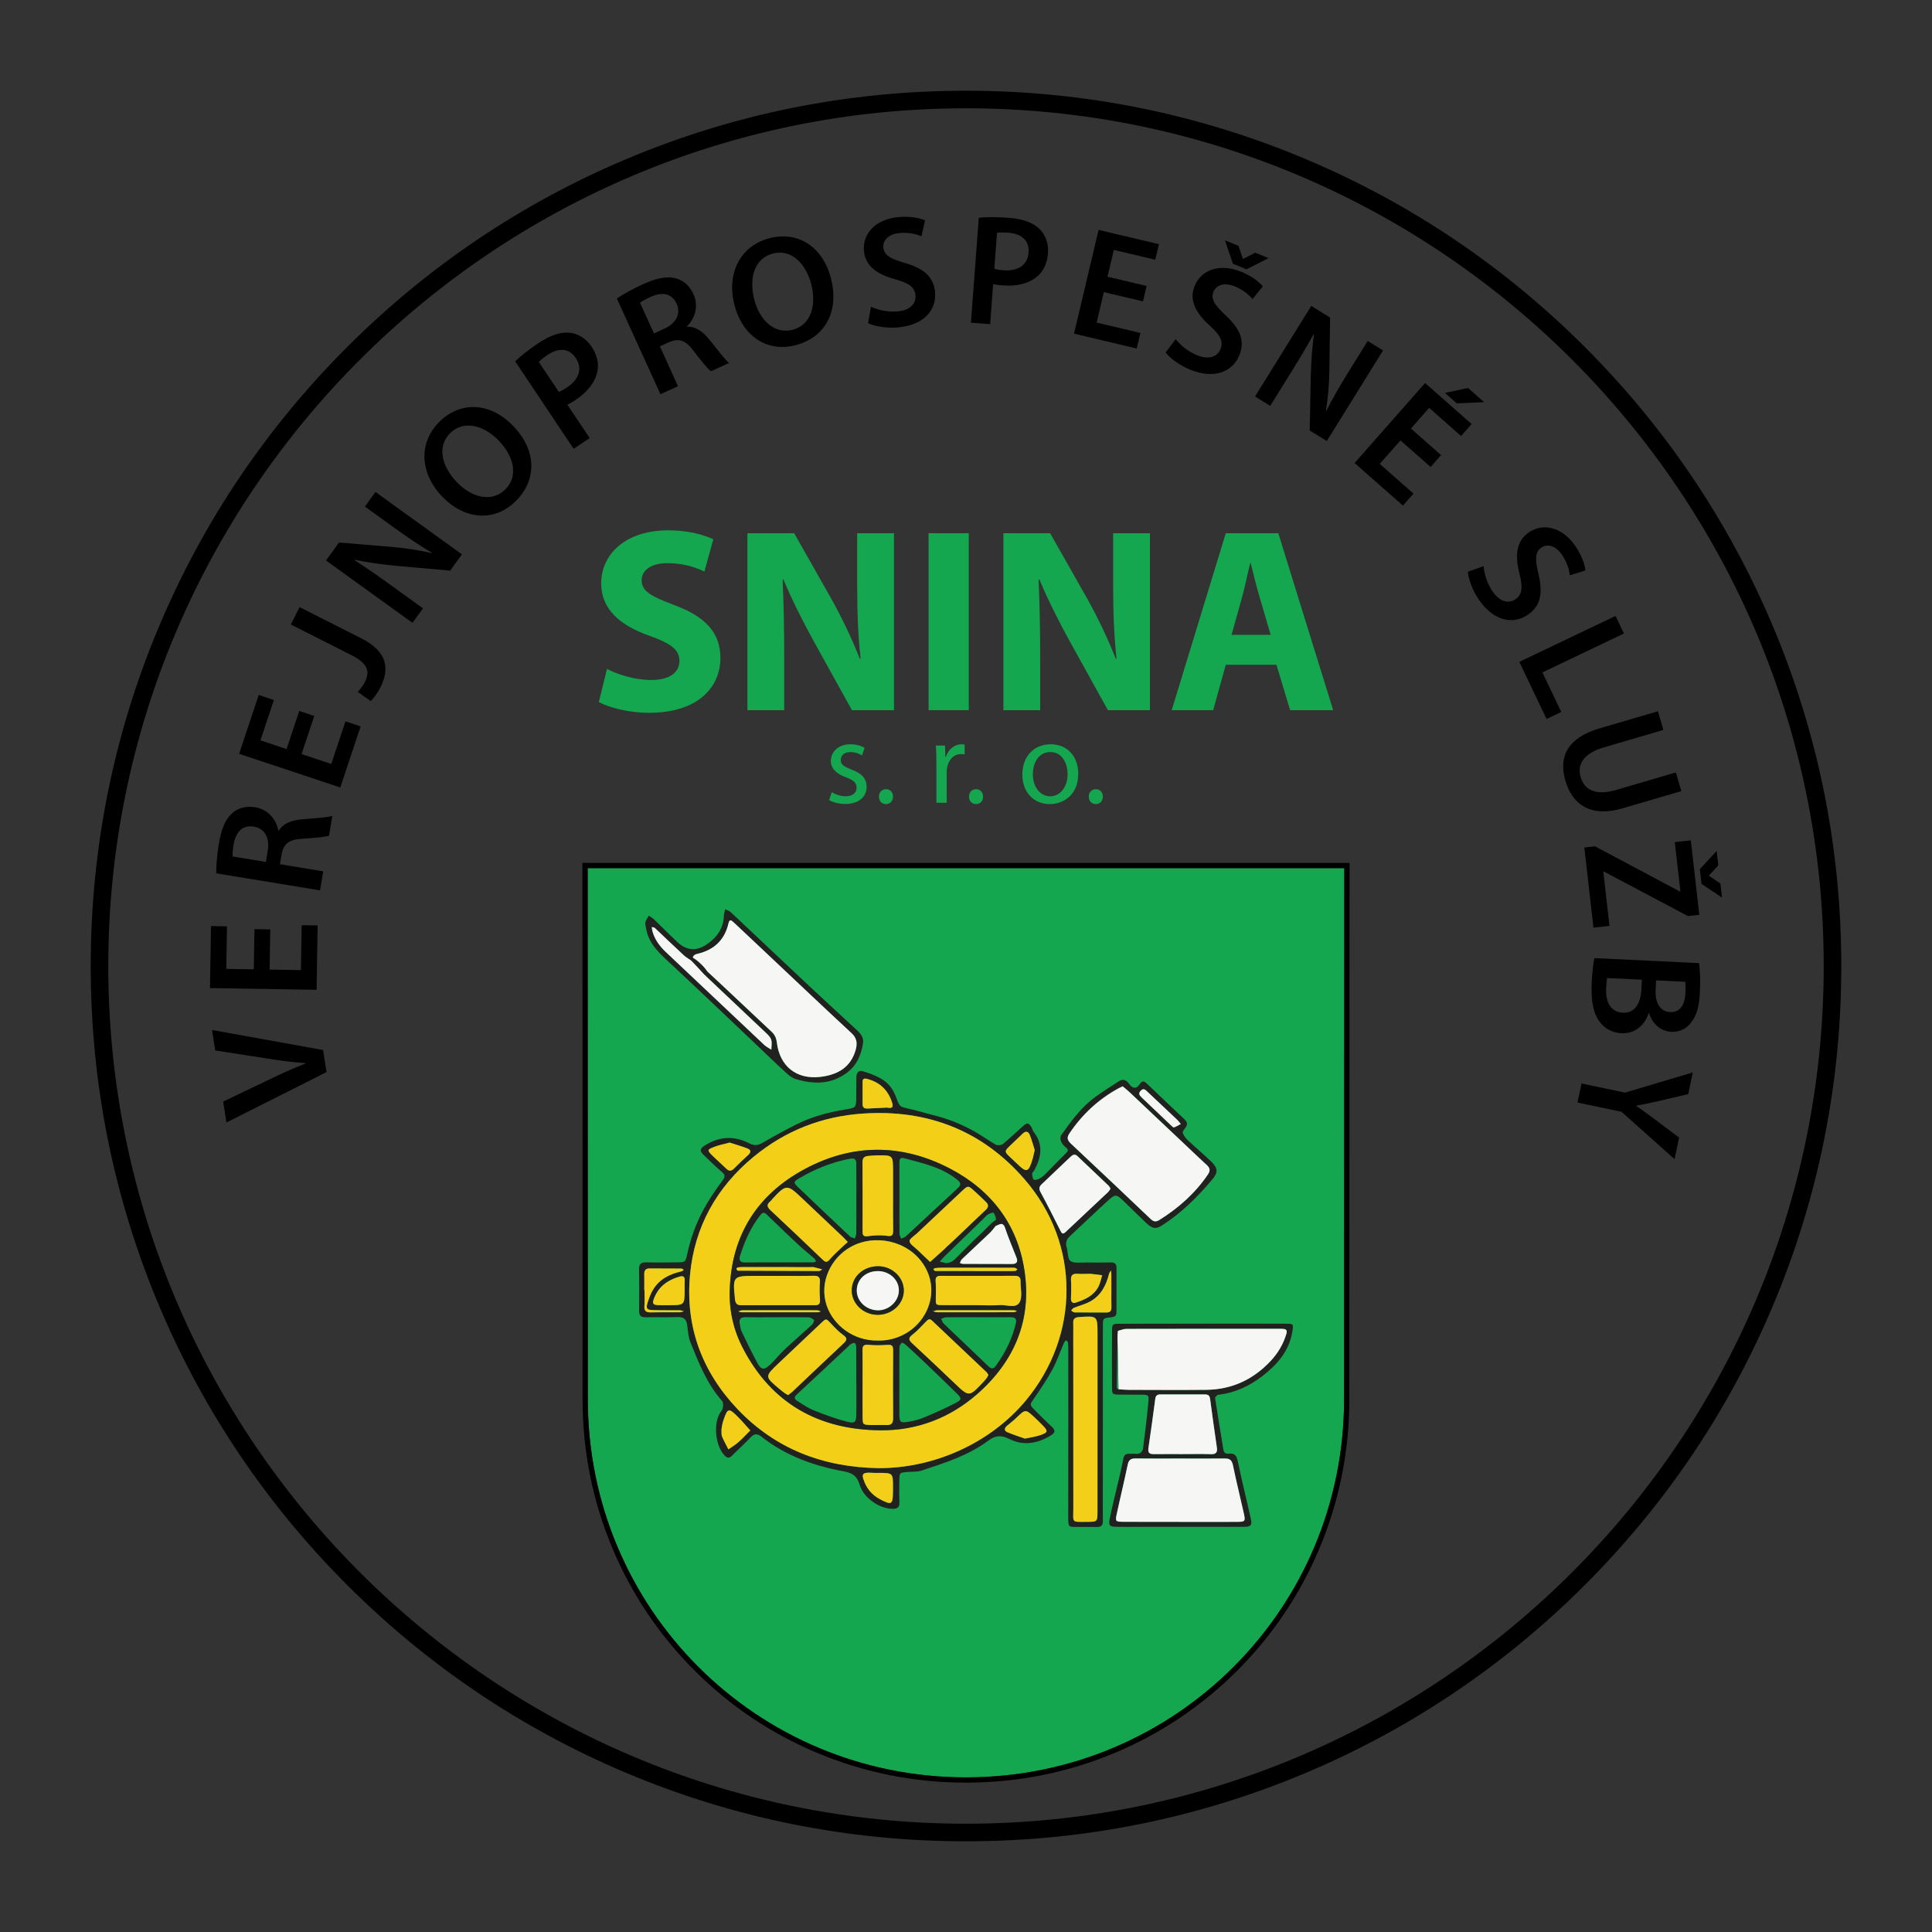 <?xml version="1.0" encoding="utf-8"?>
<!-- Generator: Adobe Illustrator 23.0.3, SVG Export Plug-In . SVG Version: 6.00 Build 0)  -->
<svg version="1.1" id="Layer_1" xmlns="http://www.w3.org/2000/svg" xmlns:xlink="http://www.w3.org/1999/xlink" x="0px" y="0px"
	 viewBox="0 0 1417.32 1417.32" style="enable-background:new 0 0 1417.32 1417.32;" xml:space="preserve">
<rect x="0" y="0" width="1417.32" height="1417.32" fill="#333333" stroke="none"/>
<style type="text/css">
	.st0{fill:#14A74F;}
	.st1{fill:#212120;}
	.st2{fill:#F3CF17;}
	.st3{fill:#F6F6F5;}
	.st4{fill:#F3CF19;}
	.st5{fill:#369766;}
	.st6{fill:#33412C;}
</style>
<g>
	<g>
		<g>
			<g>
				<path class="st0" d="M431.14,636.89l0.11,389.61c0,153.67,123.71,277.39,277.39,277.39s277.39-123.71,277.39-277.39l0.16-389.61
					H431.14L431.14,636.89z"/>
				<path d="M986.18,636.89l-0.16,389.61c0,153.67-123.71,277.39-277.39,277.39c-153.67,0-277.39-123.71-277.39-277.39l-0.11-389.61
					H986.18 M990.05,633.02h-3.87H431.14h-3.87l0,3.87l0.11,389.61c0,38.09,7.41,74.99,22.04,109.67
					c14.13,33.52,34.37,63.59,60.16,89.38c25.79,25.79,55.86,46.04,89.38,60.16c34.68,14.62,71.58,22.04,109.67,22.04
					c38.09,0,74.99-7.41,109.67-22.04c33.52-14.13,63.59-34.37,89.38-60.16c25.79-25.79,46.03-55.86,60.16-89.38
					c14.62-34.68,22.04-71.58,22.04-109.67l0.16-389.61L990.05,633.02L990.05,633.02z"/>
			</g>
		</g>
		<g>
			<path class="st1" d="M783.72,1051.02c0-19.81,0-39.62-0.01-59.43c0-2.23,0.01-4.47-0.2-6.69c-0.06-0.6-0.9-1.12-1.38-1.68
				c-0.51,0.55-1.22,1-1.5,1.65c-2.87,6.62-5.2,13.53-8.61,19.85c-3.94,7.29-8.67,14.18-13.36,21.04c-3.27,4.79-3.54,4.67,0.57,8.82
				c4.09,4.12,8.19,8.24,12.44,12.18c3.01,2.79,2.09,4.58-0.96,6.41c-9.63,5.8-19.88,7.67-30.06,2.55
				c-5.8-2.92-10.28-2.89-15.28,0.88c-14.67,11.05-31.96,16.45-49.05,22.16c-3.33,1.11-7.13,0.81-10.72,1.11
				c-5.7,0.47-5.76,0.45-5.85,6.41c-0.08,5.3-0.15,10.61,0.04,15.9c0.13,3.7-1.5,4.68-4.99,4.71c-9.02,0.07-21.09-7.58-24.08-17.46
				c-1.95-6.43-4.94-8.8-11.79-10.06c-21.83-4.01-42.57-11.35-60.29-25.42c-2.82-2.24-5.16-2.47-7.89,0.42
				c-4.39,4.67-9.21,8.92-13.71,13.5c-2.09,2.13-3.6,1.81-5.53-0.2c-6.41-6.7-8.26-21.85-3.72-30.37c0.78-1.47,2.12-2.77,2.44-4.31
				c0.34-1.66,0.47-4.12-0.48-5.19c-11.16-12.62-17.17-28.01-23.32-43.27c-1.62-4.02-1.67-8.68-2.41-13.05
				c-0.68-3.97-2.88-5.44-6.99-5.28c-7.8,0.31-15.62,0-23.43,0.17c-3.67,0.08-4.81-1.45-4.76-4.98c0.16-10.04,0.17-20.09-0.03-30.13
				c-0.08-4.1,1.59-5.3,5.47-5.2c7.53,0.21,15.06,0.12,22.59,0.01c5.73-0.08,5.97-0.13,7.2-5.81c2.55-11.74,6.59-22.96,12.33-33.44
				c3.98-7.26,8.7-14.16,13.65-20.81c1.98-2.66,2.12-4.01-0.28-6.05c-2.97-2.52-5.77-5.24-8.62-7.9c-1.79-1.68-3.56-3.39-5.29-5.14
				c-2.2-2.23-2.77-3.94,0.54-6.15c10.74-7.18,22.04-7.78,33.13-2.07c4.45,2.29,6.96,1.35,10.52-0.71
				c7.85-4.53,15.81-8.88,23.89-12.98c11.41-5.79,23.67-9,36.24-11.1c7.9-1.32,7.91-1.27,7.97-9.46c0.03-4.74,0-9.49,0.07-14.23
				c0.05-2.99,1.62-5.3,4.62-4.37c8.75,2.72,17.52,5.72,22.4,14.45c1.48,2.64,2.47,5.56,3.6,8.39c0.88,2.19,2.09,3.36,4.7,3.93
				c7.83,1.7,15.53,4.03,23.3,6.03c10.22,2.63,19.84,6.71,28.97,11.94c5.03,2.88,9.72,6.38,14.79,9.18c1.27,0.7,3.96,0.42,5.1-0.51
				c5.11-4.17,9.87-8.77,14.81-13.15c3.08-2.73,4.23-2.51,6.33,1.12c0.55,0.95,0.69,2.18,1.36,3.02c7.52,9.45,5.62,18.99,0.4,28.59
				c-0.38,0.71-1.41,1.32-1.39,1.95c0.05,1.55,0.2,3.32,1.01,4.53c0.34,0.51,2.63,0.15,3.74-0.4c1.7-0.85,3.32-2.04,4.68-3.39
				c5.09-5.05,9.97-10.3,15.11-15.29c1.74-1.69,2.51-2.7,0.15-4.51c-1.5-1.15-2.85-2.81-3.58-4.53c-0.54-1.26-0.56-3.41,0.18-4.45
				c7.32-10.29,14.72-20.59,25.12-28.09c5.57-4.01,11.4-7.66,17.13-11.43c3.32-2.19,5.68-0.71,7.72,2.09
				c2.53,3.48,5.32,3.64,7.66-0.03c2.21-3.49,3.97-1.5,5.73,0.16c8.84,8.33,17.6,16.74,26.43,25.08c1.95,1.85,3.56,3.61,1.59,6.42
				c-0.91,1.3-2.54,3.03-2.22,4.08c0.6,2,2.11,3.92,3.69,5.41c5.58,5.26,11.48,10.2,17.02,15.5c5.18,4.96,5.38,8.06,0.89,13.39
				c-10.73,12.72-22.46,24.4-36.55,33.48c-4.63,2.98-7.2,2.78-11.75-1.53c-5.61-5.31-11.06-10.78-16.64-16.12
				c-5.37-5.15-6.01-5.36-11.45-0.44c-9.49,8.58-18.65,17.53-28.06,26.22c-2.57,2.37-3.28,4.88-2.29,8.2
				c1.01,3.39,0.61,8.45,2.78,9.94c2.72,1.87,7.43,1,11.29,1.07c6.14,0.11,12.28,0.09,18.41-0.02c2.83-0.05,4.1,1.15,4.09,3.93
				c-0.04,10.88-0.08,21.76-0.06,32.64c0.01,3.04-1.77,3.46-4.29,3.71c-5.57,0.57-5.66,0.71-5.66,6.32
				c-0.04,42.41-0.03,84.81-0.04,127.22c0,5.3-0.1,10.6,0.03,15.9c0.08,3.28-1.4,4.44-4.52,4.36c-4.18-0.12-8.37,0-12.55-0.02
				c-8.27-0.03-8.37,0.88-8.34-8.04c0.08-20.37,0.02-40.73,0.02-61.1C783.69,1051.02,783.7,1051.02,783.72,1051.02z M644.3,1077.02
				c40.45,0.25,81.99-18.07,108.19-49.54c39.61-47.57,40.43-114.74-0.94-162.44c-30.97-35.71-71.2-51.28-118.43-48.13
				c-30.05,2-56.93,12.51-80.19,31.65c-27.29,22.46-43.44,51.5-46.72,86.6c-3.54,37.82,8.65,70.98,34.8,98.51
				C568.99,1063.13,604.1,1076.35,644.3,1077.02z M823.58,796.91c-1.2,0.59-2.18,1.04-3.13,1.55c-14.68,8.02-26.52,19.1-35.89,32.96
				c-2.26,3.34-1.42,5.24,1.21,7.71c19.49,18.26,38.9,36.6,58.23,55.03c2.19,2.08,3.88,2.47,6.47,0.85
				c14.09-8.8,26.25-19.57,35.64-33.4c2.02-2.97,1.47-4.86-0.94-7.05c-4.94-4.49-9.75-9.13-14.6-13.71
				c-13.96-13.18-27.9-26.38-41.88-39.55C827.11,799.79,825.36,798.43,823.58,796.91z M805.13,1041.61c0,0,0.01,0,0.01,0
				c0-20.88,0-41.77,0-62.65c0-13.79,0-13.68-13.6-12.75c-3.33,0.23-4.39,1.57-4.2,4.62c0.12,1.94,0.02,3.9,0.02,5.85
				c0.01,43.16-0.02,86.32,0.04,129.48c0.02,11.27-1.8,10.29,10.11,10.27c7.56-0.02,7.6-0.08,7.61-7.99
				C805.14,1086.16,805.13,1063.89,805.13,1041.61z M814.69,872.01c-0.54-0.85-0.86-1.65-1.42-2.18
				c-7.63-7.29-15.28-14.55-22.96-21.79c-1.86-1.75-3.45-0.87-5.03,0.65c-7.02,6.73-14.08,13.41-21.13,20.1
				c-1.82,1.73-2.16,3.27-0.8,5.78c5.02,9.23,9.72,18.64,14.46,28.02c0.98,1.93,1.61,3.42,3.96,1.19
				c10.27-9.76,20.66-19.39,30.97-29.11C813.53,873.93,814.04,872.91,814.69,872.01z M490.43,957.5c11.8-0.02,11.8-0.02,11.81-11.57
				c0-2.21-0.04-4.42,0.06-6.63c0.12-2.68-1.18-3.5-3.57-2.83c-8.66,2.45-15.46,7.15-18.85,15.86c-1.56,3.99-1.01,4.93,3.1,5.14
				C485.45,957.59,487.94,957.49,490.43,957.5z M798,934.52c-2.5,0-5.02,0.13-7.51-0.03c-3.5-0.23-5.07,0.92-4.8,4.74
				c0.31,4.43,0.1,8.9-0.02,13.35c-0.07,2.61,1.2,3.81,3.55,3.04c6.69-2.19,13.09-5.06,16.58-11.68c1.36-2.58,1.87-5.61,2.76-8.44
				c-2.68-0.32-5.37-0.67-8.06-0.96C799.67,934.44,798.83,934.51,798,934.52z M751.88,1055.37c4.51-0.98,7.81-1.41,10.91-2.44
				c6.26-2.07,6.37-3.06,1.49-7.89c-1.77-1.75-3.5-3.53-5.32-5.21c-6.71-6.2-6.69-6.15-13.49,0.41c-2.17,2.09-4.64,3.88-6.9,5.89
				c-1.84,1.64-1.98,3.54,0.41,4.54C743.5,1052.54,748.16,1054.03,751.88,1055.37z M644.4,1080.52c-1.11,0-2.22,0.02-3.34-0.01
				c-1.39-0.03-2.78-0.18-4.17-0.13c-3.65,0.13-4.61,1.18-3.57,4.52c2.07,6.63,6.09,11.7,12.36,15c8.42,4.42,9.35,3.93,9.38-5.68
				c0-1.11,0-2.22,0.01-3.34C655.09,1080.56,655.09,1080.56,644.4,1080.52z M529.27,1048.58c0.16,2.47-0.11,4.01,0.41,5.21
				c1.38,3.23,3.1,6.32,4.68,9.46c2.39-1.69,4.96-3.18,7.14-5.11c3.11-2.76,5.95-5.83,8.9-8.77c-2.9-3.2-5.67-6.52-8.71-9.57
				c-7.19-7.24-7.84-7.09-11.11,2.52C529.78,1044.64,529.55,1047.16,529.27,1048.58z M535.28,838.21c-4.15,1.12-7.7,1.79-11.03,3.04
				c-5.7,2.15-5.71,2.51-1.1,7.01c3.18,3.1,6.51,6.04,9.71,9.12c2.01,1.94,3.7,1.82,5.66-0.17c3.31-3.36,6.72-6.63,10.23-9.78
				c2.27-2.04,2.4-3.81-0.49-4.92C543.93,840.85,539.44,839.57,535.28,838.21z M759.05,843.64c-1.05-3.28-2.1-7.27-3.62-11.08
				c-1.01-2.54-2.94-3.13-5.17-0.94c-2.77,2.72-5.61,5.38-8.43,8.05c-5.29,5.02-5.29,5.02-0.22,9.76c1.42,1.33,2.84,2.65,4.23,4.01
				c7.33,7.17,8.66,6.81,11.69-3.27C758.09,848.33,758.42,846.42,759.05,843.64z M650.75,812.53c3.73,0.78,4.78-0.23,3.69-3.66
				c-2.9-9.13-9-14.99-18.39-17.39c-2.12-0.54-3.21-0.12-3.23,2.1c-0.04,5.55-0.05,11.09,0,16.64c0.02,2.59,1.66,3.14,3.92,3
				C641.4,812.93,646.08,812.75,650.75,812.53z M472.66,946.46c0.05,0,0.1,0,0.15,0c0,3.9,0.23,7.82-0.06,11.7
				c-0.3,3.89,1.53,4.68,4.91,4.6c6.96-0.16,13.93-0.02,20.9-0.09c1.06-0.01,2.11-0.46,3.17-0.7c-1.04-0.25-2.08-0.71-3.12-0.72
				c-6.69-0.09-13.38,0.09-20.06-0.16c-3.98-0.15-4.76-1.32-3.53-5.24c1.06-3.4,2.32-6.86,4.16-9.89
				c4.63-7.62,12.02-11.27,20.44-13.22c0.73-0.17,1.38-0.73,2.06-1.11c-0.61-0.35-1.22-0.99-1.83-1c-7.8-0.08-15.6-0.06-23.4-0.09
				c-2.88-0.01-3.86,1.51-3.8,4.22C472.73,938.66,472.66,942.56,472.66,946.46z M815.31,947.04c0,0-0.01,0-0.01,0
				c0-4.16,0.02-8.32-0.01-12.48c-0.01-0.82-0.19-1.64-0.28-2.46c-0.48,0.78-1.19,1.5-1.39,2.34c-2.05,8.37-5.81,15.72-13.49,20.14
				c-3.77,2.17-8.2,3.19-12.27,4.86c-0.83,0.34-1.4,1.31-2.09,1.99c0.87,0.47,1.73,1.35,2.6,1.36c7.76,0.1,15.53,0,23.29,0.07
				c3,0.03,3.77-1.49,3.68-4.16C815.22,954.8,815.31,950.92,815.31,947.04z M866.23,824.58c-1.3-1.53-1.92-2.43-2.69-3.16
				c-7.28-6.88-14.61-13.7-21.87-20.6c-1.52-1.45-2.78-2.74-4.8-0.67c-1.94,1.99-0.97,3.41,0.6,4.9c7.26,6.9,14.51,13.81,21.78,20.7
				c0.59,0.56,1.52,1.48,1.99,1.32C862.83,826.53,864.28,825.6,866.23,824.58z"/>
			<path class="st1" d="M882.61,971.05c20.29,0,40.58-0.06,60.86,0.04c5.5,0.03,5.51,0.25,4.54,6.07
				c-2.35,14.08-11.09,23.94-21.83,32.26c-9.55,7.4-20.24,12.4-32.45,13.78c-0.91,0.1-2.46,1.8-2.34,2.55
				c1.9,12.55,4.08,25.07,6.05,37.61c0.4,2.53,1.77,3.36,3.97,3.07c4.7-0.62,5.88,1.82,6.74,6.03c2.89,14.04,6.41,27.95,9.51,41.95
				c1.01,4.59-0.1,5.68-5.31,5.69c-26.49,0.04-52.97,0.01-79.46,0.01c-4.74,0-9.48,0.09-14.22-0.04c-4.62-0.13-5.48-0.86-4.62-5.54
				c1.4-7.62,3.4-15.12,5.14-22.67c1.61-6.99,3.45-13.95,4.72-21c0.55-3.03,1.49-4.58,4.67-4.36c1.39,0.1,2.8-0.14,4.18,0.03
				c3.44,0.42,5.46-1.3,5.86-4.41c1.44-11.26,2.82-22.53,3.86-33.83c0.45-4.9,0.05-5.03-5.02-5.14c-5.29-0.12-10.6,0.06-15.89-0.05
				c-5.62-0.11-5.76-0.19-5.79-5.45c-0.08-13.66-0.09-27.32,0.02-40.98c0.04-5.37,0.22-5.53,5.75-5.55
				c20.35-0.07,40.7-0.03,61.06-0.03C882.61,971.07,882.61,971.06,882.61,971.05z M819.85,979.29c-0.01,1.3-0.02,2.6-0.03,3.91
				c-0.15,11.65-0.31,23.3-0.4,34.95c0,0.34,0.71,0.68,1.1,1.02c2.49,0.14,4.98,0.4,7.47,0.41c18.95,0.04,37.89,0.18,56.84-0.01
				c18.78-0.19,34.55-7.48,47.33-21.18c5.38-5.77,9.36-12.41,11.57-20.06c0.59-2.02,0.1-3.24-2.11-3.43
				c-1.11-0.1-2.23-0.09-3.34-0.09c-37.34,0-74.67-0.03-112.01,0.06c-2.05,0-4.1,0.94-6.15,1.45
				C820.03,977.32,819.94,978.3,819.85,979.29z M865.32,1116.42c0,0.01,0,0.02,0,0.04c14.21,0,28.43,0.06,42.64-0.03
				c5.36-0.03,5.76-0.56,4.58-5.89c-2.65-11.95-5.62-23.82-8.09-35.81c-0.81-3.92-2.7-4.83-6.29-4.78
				c-10.87,0.15-21.74,0.04-32.61,0.03c-10.87,0-21.74,0.09-32.61-0.05c-3.37-0.04-4.93,1.08-5.64,4.5
				c-2.56,12.25-5.53,24.42-8.15,36.66c-1.03,4.82-0.62,5.26,4.36,5.29C837.45,1116.48,851.39,1116.42,865.32,1116.42z
				 M867.56,1066.72c0,0,0-0.01,0-0.01c6.96,0,13.92-0.16,20.88,0.06c3.88,0.12,4.75-1.53,4.25-4.98
				c-1.73-11.83-3.39-23.67-4.96-35.52c-0.32-2.43-1.41-3.31-3.76-3.31c-10.86,0.05-21.71,0.03-32.57-0.01
				c-2.27-0.01-3.56,0.69-3.89,3.21c-1.59,12.13-3.27,24.25-5.04,36.35c-0.52,3.56,1.15,4.29,4.21,4.24
				C853.64,1066.65,860.6,1066.72,867.56,1066.72z"/>
			<path class="st1" d="M632.99,766.07c-1.45,8.17-4.5,15.46-11.55,20.78c-11.71,8.83-24.51,8.71-37.68,4.77
				c-2.75-0.82-5.26-2.96-7.46-4.96c-6.98-6.36-13.74-12.95-20.6-19.45c-22.22-21.05-44.3-42.26-66.74-63.07
				c-7.02-6.51-13.27-13.11-14.96-22.9c-0.27-1.57-0.83-3.26-0.5-4.72c0.38-1.68,1.59-3.16,2.45-4.74c1.28,0.88,2.71,1.59,3.81,2.65
				c5.75,5.52,11.31,11.23,17.15,16.66c6.77,6.3,13.81,6.95,21.56,1.7c7.37-4.99,12.3-11.68,12.57-21.07
				c0.05-1.57,0.64-3.13,0.98-4.7c1.38,0.72,3.01,1.18,4.11,2.2c19.34,18.13,38.58,36.38,57.92,54.51
				c11.49,10.77,23.11,21.39,34.67,32.07C631.65,758.55,634.01,761.52,632.99,766.07z M478.45,682.5
				c1.63,6.41,5.3,11.48,10.07,15.97c24.07,22.66,48.05,45.4,72.12,68.06c1.51,1.42,3.48,2.35,5.23,3.51
				c0.02-2.43,0.59-5.03-0.09-7.25c-0.59-1.95-2.39-3.67-3.96-5.16c-14.51-13.76-29.11-27.43-43.61-41.2
				c-2.12-2.01-3.87-4.41-5.79-6.64c3.65-2.14,5.01,1.52,6.7,3.09c15.73,14.55,31.24,29.34,46.89,43.98
				c2.36,2.21,3.46,4.53,3.86,7.86c2.1,17.45,14.39,27.31,31.87,25.28c11.32-1.32,21.03-5.91,25.24-17.58
				c1.8-4.99,2.63-9.93-2.27-14.47c-21.84-20.25-43.43-40.77-65.11-61.19c-7.09-6.68-14.17-13.37-21.3-20.02
				c-1.46-1.36-3.07-2.99-3.9,0.66c-2.84,12.47-11.03,19.73-23.13,22.42c-3.61,0.8-2.8,3.21-3.65,5.16
				c-1.97-1.34-4.13-2.46-5.86-4.06c-7.32-6.76-14.5-13.66-21.74-20.51c-0.62-0.11-1.25-0.22-1.87-0.32
				C478.26,680.9,478.36,681.7,478.45,682.5z"/>
			<path class="st2" d="M644.3,1077.02c-40.2-0.67-75.31-13.88-103.29-43.34c-26.15-27.53-38.34-60.7-34.8-98.51
				c3.29-35.1,19.43-64.14,46.72-86.6c23.26-19.14,50.13-29.65,80.19-31.65c47.23-3.15,87.46,12.42,118.43,48.13
				c41.37,47.71,40.55,114.87,0.94,162.44C726.29,1058.94,684.75,1077.27,644.3,1077.02z M535.36,946.13
				c-0.57,15.24,2.74,29.59,9.65,42.91c21.23,40.92,56.1,59.97,101.19,60.23c26.4,0.15,50.43-8.93,70.5-26.45
				c27.57-24.07,40.41-54.53,34.8-91.03c-5.22-33.94-24.56-58.87-54.74-74.59c-35.36-18.41-71.66-18.33-106.62,0.55
				C555.45,876.48,536.6,906.18,535.36,946.13z"/>
			<path class="st3" d="M823.58,796.91c1.78,1.52,3.52,2.87,5.12,4.38c13.97,13.17,27.92,26.36,41.88,39.55
				c4.85,4.59,9.66,9.22,14.6,13.71c2.41,2.19,2.96,4.08,0.94,7.05c-9.39,13.83-21.56,24.6-35.64,33.4
				c-2.59,1.62-4.29,1.23-6.47-0.85c-19.33-18.42-38.74-36.77-58.23-55.03c-2.63-2.47-3.47-4.37-1.21-7.71
				c9.37-13.86,21.2-24.94,35.89-32.96C821.4,797.95,822.38,797.51,823.58,796.91z"/>
			<path class="st4" d="M805.13,1041.61c0,22.28,0.02,44.55-0.01,66.83c-0.01,7.91-0.05,7.98-7.61,7.99
				c-11.91,0.03-10.09,1-10.11-10.27c-0.06-43.16-0.03-86.32-0.04-129.48c0-1.95,0.1-3.9-0.02-5.85c-0.19-3.05,0.87-4.4,4.2-4.62
				c13.6-0.93,13.6-1.04,13.6,12.75c0,20.88,0,41.77,0,62.65C805.14,1041.61,805.13,1041.61,805.13,1041.61z"/>
			<path class="st3" d="M814.69,872.01c-0.65,0.91-1.17,1.92-1.95,2.65c-10.31,9.72-20.7,19.35-30.97,29.11
				c-2.34,2.23-2.98,0.74-3.96-1.19c-4.74-9.38-9.44-18.79-14.46-28.02c-1.36-2.51-1.02-4.05,0.8-5.78
				c7.05-6.69,14.11-13.37,21.13-20.1c1.58-1.51,3.17-2.4,5.03-0.65c7.68,7.23,15.33,14.5,22.96,21.79
				C813.84,870.36,814.15,871.16,814.69,872.01z"/>
			<path class="st4" d="M490.43,957.49c-2.49-0.01-4.98,0.09-7.45-0.03c-4.11-0.2-4.66-1.15-3.1-5.14
				c3.4-8.71,10.2-13.41,18.85-15.86c2.39-0.67,3.69,0.14,3.57,2.83c-0.1,2.21-0.06,4.42-0.06,6.63
				C502.23,957.47,502.23,957.47,490.43,957.49z"/>
			<path class="st4" d="M798,934.51c0.83,0,1.68-0.08,2.5,0.01c2.69,0.29,5.37,0.63,8.06,0.96c-0.9,2.83-1.4,5.86-2.76,8.44
				c-3.49,6.62-9.89,9.49-16.58,11.68c-2.34,0.77-3.61-0.43-3.55-3.04c0.11-4.45,0.33-8.92,0.02-13.35c-0.27-3.82,1.3-4.97,4.8-4.74
				C792.98,934.65,795.49,934.52,798,934.51z"/>
			<path class="st4" d="M751.88,1055.37c-3.73-1.34-8.39-2.83-12.89-4.7c-2.4-1-2.25-2.91-0.41-4.54c2.26-2.01,4.72-3.8,6.9-5.89
				c6.81-6.56,6.78-6.61,13.49-0.41c1.82,1.68,3.55,3.47,5.32,5.21c4.88,4.83,4.77,5.82-1.49,7.89
				C759.69,1053.96,756.39,1054.39,751.88,1055.37z"/>
			<path class="st4" d="M644.4,1080.52c10.69,0.05,10.69,0.05,10.68,10.36c0,1.11,0,2.22-0.01,3.34c-0.03,9.61-0.96,10.1-9.38,5.68
				c-6.28-3.3-10.29-8.37-12.36-15c-1.04-3.34-0.08-4.39,3.57-4.52c1.39-0.05,2.78,0.1,4.17,0.13
				C642.17,1080.54,643.29,1080.52,644.4,1080.52z"/>
			<path class="st4" d="M529.27,1048.58c0.28-1.42,0.51-3.94,1.3-6.26c3.27-9.61,3.91-9.76,11.11-2.52
				c3.04,3.06,5.81,6.37,8.71,9.57c-2.95,2.94-5.78,6.02-8.9,8.77c-2.18,1.93-4.75,3.42-7.14,5.11c-1.58-3.15-3.3-6.23-4.68-9.46
				C529.16,1052.59,529.42,1051.05,529.27,1048.58z"/>
			<path class="st4" d="M535.28,838.21c4.16,1.36,8.64,2.63,12.98,4.3c2.89,1.11,2.76,2.88,0.49,4.92
				c-3.51,3.15-6.92,6.42-10.23,9.78c-1.96,1.99-3.65,2.11-5.66,0.17c-3.2-3.08-6.53-6.02-9.71-9.12c-4.61-4.5-4.6-4.86,1.1-7.01
				C527.58,840,531.13,839.33,535.28,838.21z"/>
			<path class="st4" d="M759.05,843.64c-0.64,2.79-0.96,4.7-1.52,6.54c-3.03,10.08-4.36,10.44-11.69,3.27
				c-1.39-1.36-2.81-2.69-4.23-4.01c-5.07-4.74-5.07-4.73,0.22-9.76c2.82-2.68,5.66-5.33,8.43-8.05c2.23-2.19,4.15-1.6,5.17,0.94
				C756.95,836.37,758.01,840.36,759.05,843.64z"/>
			<path class="st4" d="M650.75,812.53c-4.67,0.22-9.35,0.4-14.02,0.68c-2.26,0.14-3.9-0.4-3.92-3c-0.04-5.55-0.04-11.09,0-16.64
				c0.02-2.22,1.12-2.64,3.23-2.1c9.39,2.4,15.49,8.26,18.39,17.39C655.53,812.3,654.48,813.31,650.75,812.53z"/>
			<path class="st4" d="M472.66,946.46c0-3.9,0.07-7.8-0.02-11.7c-0.07-2.7,0.92-4.23,3.8-4.22c7.8,0.03,15.6,0.01,23.4,0.09
				c0.61,0.01,1.22,0.65,1.83,1c-0.68,0.38-1.33,0.94-2.06,1.11c-8.42,1.95-15.81,5.6-20.44,13.22c-1.84,3.03-3.09,6.48-4.16,9.89
				c-1.22,3.92-0.45,5.09,3.53,5.24c6.68,0.24,13.37,0.07,20.06,0.16c1.04,0.01,2.08,0.47,3.12,0.72c-1.06,0.25-2.11,0.69-3.17,0.7
				c-6.97,0.07-13.93-0.08-20.9,0.09c-3.38,0.08-5.21-0.71-4.91-4.6c0.29-3.88,0.06-7.8,0.06-11.7
				C472.75,946.46,472.7,946.46,472.66,946.46z"/>
			<path class="st4" d="M815.31,947.04c0,3.88-0.09,7.77,0.03,11.65c0.08,2.67-0.68,4.19-3.68,4.16
				c-7.76-0.08-15.53,0.03-23.29-0.07c-0.87-0.01-1.73-0.88-2.6-1.36c0.69-0.68,1.26-1.64,2.09-1.99c4.07-1.68,8.5-2.7,12.27-4.86
				c7.67-4.41,11.43-11.77,13.49-20.14c0.21-0.84,0.92-1.56,1.39-2.34c0.1,0.82,0.28,1.64,0.28,2.46c0.03,4.16,0.01,8.32,0.01,12.48
				C815.3,947.04,815.31,947.04,815.31,947.04z"/>
			<path class="st3" d="M866.23,824.58c-1.96,1.02-3.41,1.96-5,2.48c-0.47,0.16-1.4-0.76-1.99-1.32
				c-7.27-6.89-14.52-13.8-21.78-20.7c-1.57-1.49-2.54-2.91-0.6-4.9c2.02-2.07,3.28-0.78,4.8,0.67c7.26,6.9,14.59,13.72,21.87,20.6
				C864.32,822.15,864.94,823.04,866.23,824.58z"/>
			<path class="st3" d="M820.11,976.33c2.05-0.5,4.1-1.44,6.15-1.45c37.34-0.09,74.67-0.07,112.01-0.06c1.11,0,2.23-0.01,3.34,0.09
				c2.2,0.19,2.7,1.41,2.11,3.43c-2.22,7.64-6.19,14.29-11.57,20.06c-12.78,13.7-28.55,20.99-47.33,21.18
				c-18.94,0.19-37.89,0.05-56.84,0.01c-2.49-0.01-4.98-0.27-7.47-0.41c-0.05-3.01-0.09-6.01-0.15-9.02
				c-0.18-8.99-0.36-17.97-0.54-26.96c0.01-1.3,0.02-2.6,0.03-3.91C819.94,978.3,820.03,977.32,820.11,976.33z"/>
			<path class="st3" d="M865.32,1116.42c-13.93,0-27.87,0.06-41.8-0.03c-4.98-0.03-5.39-0.48-4.36-5.29
				c2.62-12.24,5.59-24.41,8.15-36.66c0.72-3.42,2.28-4.55,5.64-4.5c10.87,0.14,21.74,0.05,32.61,0.05
				c10.87,0,21.74,0.12,32.61-0.03c3.59-0.05,5.49,0.85,6.29,4.78c2.46,11.98,5.44,23.86,8.09,35.81c1.18,5.34,0.78,5.86-4.58,5.89
				c-14.21,0.09-28.43,0.03-42.64,0.03C865.32,1116.45,865.32,1116.43,865.32,1116.42z"/>
			<path class="st3" d="M867.56,1066.72c-6.96,0-13.92-0.07-20.88,0.03c-3.06,0.05-4.73-0.68-4.21-4.24
				c1.77-12.1,3.45-24.22,5.04-36.35c0.33-2.52,1.62-3.22,3.89-3.21c10.86,0.04,21.71,0.05,32.57,0.01
				c2.35-0.01,3.44,0.87,3.76,3.31c1.56,11.85,3.23,23.69,4.96,35.52c0.5,3.45-0.37,5.11-4.25,4.98
				c-6.95-0.22-13.92-0.06-20.88-0.06C867.56,1066.72,867.56,1066.72,867.56,1066.72z"/>
			<path class="st5" d="M819.81,983.19c0.18,8.99,0.37,17.97,0.54,26.96c0.06,3,0.1,6.01,0.15,9.02c-0.38-0.34-1.1-0.69-1.1-1.02
				C819.5,1006.49,819.66,994.84,819.81,983.19z"/>
			<path class="st5" d="M820.11,976.33c-0.09,0.99-0.18,1.97-0.27,2.96C819.94,978.3,820.03,977.32,820.11,976.33z"/>
			<path class="st3" d="M507.64,704.99c0.84-1.95,0.03-4.36,3.65-5.16c12.1-2.69,20.29-9.95,23.13-22.42
				c0.83-3.65,2.44-2.02,3.9-0.66c7.13,6.64,14.21,13.34,21.3,20.02c21.68,20.42,43.27,40.94,65.11,61.19
				c4.9,4.54,4.07,9.48,2.27,14.47c-4.21,11.67-13.92,16.26-25.24,17.58c-17.48,2.03-29.77-7.82-31.87-25.28
				c-0.4-3.34-1.5-5.65-3.86-7.86c-15.65-14.64-31.16-29.43-46.89-43.98c-1.69-1.57-3.05-5.23-6.7-3.09l0.19,0.24
				c0.72-3.4-0.02-4.14-3.52-3.52l0.2,0.17c-0.62-0.62-1.24-1.25-1.86-1.87L507.64,704.99z"/>
			<path class="st3" d="M480.03,680.42c7.23,6.85,14.42,13.75,21.74,20.51c1.73,1.6,3.9,2.72,5.86,4.06l-0.21-0.18
				c0.62,0.62,1.24,1.25,1.86,1.87l-0.2-0.17c1.17,1.17,2.35,2.35,3.52,3.52l-0.19-0.24c1.92,2.22,3.67,4.62,5.79,6.64
				c14.5,13.77,29.1,27.43,43.61,41.2c1.58,1.49,3.37,3.21,3.96,5.16c0.67,2.22,0.11,4.82,0.09,7.25c-1.75-1.16-3.72-2.09-5.23-3.51
				c-24.07-22.66-48.05-45.4-72.12-68.06c-4.77-4.49-8.43-9.56-10.07-15.97C478.98,681.81,479.51,681.11,480.03,680.42z"/>
			<path class="st3" d="M480.03,680.42c-0.53,0.69-1.05,1.38-1.58,2.08c-0.1-0.8-0.2-1.6-0.29-2.4
				C478.78,680.21,479.41,680.31,480.03,680.42z"/>
			<path class="st1" d="M535.36,946.13c1.24-39.94,20.09-69.65,54.78-88.38c34.97-18.88,71.27-18.96,106.62-0.55
				c30.19,15.72,49.53,40.65,54.74,74.59c5.61,36.5-7.24,66.95-34.8,91.03c-20.07,17.52-44.1,26.6-70.5,26.45
				c-45.09-0.26-79.96-19.31-101.19-60.23C538.1,975.72,534.79,961.37,535.36,946.13z M599.49,930.17c-1.07-0.2-2.15-0.57-3.22-0.58
				c-17.15-0.06-34.3-0.1-51.45-0.05c-1.55,0-3.1,0.63-4.65,0.97c0.29,0.55,0.59,1.1,0.88,1.65c19.94,0.1,39.87,0.22,59.81,0.25
				c0.78,0,1.56-0.79,2.35-1.2C601.97,930.86,600.73,930.51,599.49,930.17z M730.45,899.33c0.11-1.57,0.49-3.19,0.26-4.7
				c-0.26-1.73-0.75-3.66-1.82-4.91c-0.4-0.47-2.91,0.47-4.16,1.25c-1.38,0.86-2.41,2.28-3.61,3.44
				c-9.38,9.06-18.77,18.11-28.13,27.18c-1.26,1.23-2.39,2.6-3.58,3.9c1.87,0.39,3.8,1.23,5.61,1.04c1.72-0.18,3.69-1.07,4.94-2.28
				c6.97-6.68,13.54-13.8,20.71-20.24c2.57-2.3,12.8-14.16,12.51-8c-1.37,1.66-5.36,6.84-6.9,8.31
				c-6.85,6.53-13.81,12.95-20.66,19.47c-0.71,0.68-0.97,1.84-1.43,2.78c0.75,0.21,1.5,0.61,2.25,0.61
				c11.98,0.05,23.96,0.02,35.95,0.07c3.44,0.01,4.54-1.5,3.31-4.67c-2.8-7.23-5.91-14.36-8.36-21.71
				C735.67,895.85,733.02,898.57,730.45,899.33z M694.61,914.5c0.62-0.55,1.24-1.09,1.86-1.64c2.23-2.09,4.47-4.15,6.68-6.26
				c6.66-6.34,13.27-12.73,19.98-19.02c2.05-1.92,2.26-3.71,0.3-5.66c-2.37-2.35-4.76-4.67-7.24-6.89
				c-6.33-5.7-5.48-6.02-11.85,0.01c-10.5,9.95-21.09,19.81-31.61,29.73c-2.02,1.9-5.7,4.14-5.47,5.8c0.31,2.28,3.58,4.17,5.64,6.18
				c3.11,3.03,6.27,6.01,9.41,9.01c3.52-3.15,7.05-6.3,10.55-9.46C693.48,915.74,694.03,915.1,694.61,914.5z M644.29,983.41
				c6.7,0.16,13.6-1.46,20.08-5.17c17.27-9.9,25.21-32.58,12.79-51.08c-11.32-16.86-35.32-22.35-53.25-12.31
				c-13.9,7.78-23.24,25.42-17.5,42.73C611.14,971.81,625.76,983.84,644.29,983.41z M628.22,880.55c0-8.89,0.06-17.78-0.04-26.67
				c-0.03-2.74-0.65-4.6-4.48-3.87c-13.15,2.51-25.37,7.33-36.84,14.08c-5.01,2.95-5.06,3.32-1.14,7.08
				c12.54,12.06,25.2,24.01,37.89,35.92c0.87,0.82,2.34,0.99,3.54,1.47c0.36-1.28,1.01-2.56,1.02-3.84
				C628.26,896.66,628.22,888.61,628.22,880.55z M628.23,1014.7c-0.02,0-0.03,0-0.05,0c0-8.92,0.04-17.85-0.05-26.77
				c-0.01-0.96-0.55-2.44-1.24-2.72c-0.72-0.3-1.95,0.48-2.9,0.92c-0.48,0.22-0.8,0.76-1.21,1.14c-12.8,11.98-25.55,24-38.43,35.89
				c-2.31,2.13-1.11,3.56,0.58,4.62c3.95,2.5,7.88,5.21,12.18,6.92c7.93,3.16,16,6.13,24.25,8.27c5.91,1.53,6.78,0.35,6.85-5.68
				C628.3,1029.76,628.23,1022.23,628.23,1014.7z M659.81,879.31c0,8.62-0.05,17.25,0.06,25.87c0.02,1.19,0.84,2.37,1.29,3.55
				c1.17-0.6,2.54-0.98,3.48-1.84c7.73-7.09,15.36-14.28,23.04-21.42c5.07-4.72,10.25-9.33,15.24-14.13
				c2.41-2.32,1.9-3.84-0.88-6.05c-11.39-9.07-25.21-11.98-38.77-15.61c-2.88-0.77-3.46,0.64-3.46,2.93
				C659.8,861.51,659.81,870.41,659.81,879.31z M659.74,1013.42c0,0,0.01,0,0.01,0c0,8.08-0.06,16.17,0.02,24.25
				c0.06,5.62,0.7,6.31,6.38,5.4c4.07-0.65,8.18-1.71,11.97-3.3c7.88-3.3,15.7-6.78,23.26-10.75c4.22-2.22,4.1-3.28,0.68-6.64
				c-7.68-7.55-15.44-15.03-23.23-22.48c-4.79-4.58-9.67-9.07-14.57-13.53c-0.76-0.69-2.48-1.56-2.74-1.31
				c-0.85,0.83-1.7,2.13-1.71,3.27C659.68,996.69,659.74,1005.06,659.74,1013.42z M717.47,957.46c0,0.01,0,0.02,0,0.03
				c5.3,0,10.63,0.32,15.9-0.09c5.02-0.39,11.88,2.77,14.58-2.02c2.29-4.05,0.65-10.33,0.73-15.62c0.05-2.86-1.49-3.81-4.21-3.8
				c-18.14,0.06-36.28,0.06-54.42,0.01c-2.86-0.01-3.88,1.03-3.66,3.98c0.3,4.16,0.21,8.35,0.13,12.53c-0.1,4.77-0.18,4.89,5,4.94
				C700.17,957.53,708.82,957.46,717.47,957.46z M571.16,936c-5.57,0-11.13,0-16.7,0c-16.9,0-17,0.17-15.29,17.01
				c0.31,3.05,1.34,4.53,4.54,4.51c18.09-0.06,36.18-0.06,54.28-0.02c2.97,0.01,3.73-1.28,3.53-4.11c-0.29-4.15-0.39-8.36-0.07-12.5
				c0.28-3.54-0.65-5.04-4.42-4.96C588.42,936.11,579.79,935.99,571.16,936z M621.91,911.16c-1.34-1.42-2.42-2.66-3.6-3.78
				c-10.07-9.56-20.16-19.09-30.24-28.64c-10.52-9.98-11.39-9.96-21.24,0.63c-0.57,0.61-1.01,1.36-1.64,1.88
				c-2.86,2.31-2.58,4.15,0.13,6.67c12.8,11.9,25.44,23.98,38.07,36.06c1.9,1.81,3.08,2.59,5.27,0c3.19-3.78,7.01-7.01,10.58-10.46
				C619.98,912.78,620.8,912.13,621.91,911.16z M578.11,1023.44c0.99-0.75,2.13-1.46,3.08-2.36c12.5-11.81,24.94-23.7,37.51-35.44
				c2.56-2.39,3.28-3.86-0.13-6.28c-3.34-2.37-6.2-5.47-9.03-8.48c-3.46-3.67-3.39-3.82-6.95-0.47c-10.51,9.89-21,19.8-31.45,29.75
				c-10.16,9.68-10.13,9.71,0.55,18.69c1.27,1.07,2.59,2.09,3.93,3.09C576.25,1022.42,576.99,1022.78,578.11,1023.44z
				 M725.08,1008.69c-0.48-0.73-0.82-1.53-1.4-2.08c-13.32-12.64-26.68-25.24-40.01-37.87c-1.71-1.62-2.87-0.72-4.17,0.6
				c-3.3,3.33-6.42,6.93-10.1,9.78c-3.11,2.41-2.91,3.83-0.23,6.32c10.42,9.63,20.73,19.39,31,29.19
				c10.77,10.28,10.73,10.32,21-0.58c0.95-1.01,1.87-2.06,2.71-3.16C724.37,1010.24,724.67,1009.46,725.08,1008.69z M655.13,878.16
				c0-6.39,0-12.78,0-19.16c-0.01-11.49-0.01-11.51-11.31-11.45c-2.21,0.01-4.42,0.25-6.63,0.42c-2.81,0.22-4.48,1.17-4.45,4.58
				c0.15,16.94,0.07,33.88,0.05,50.82c0,2.64,0.49,3.94,3.84,3.49c4.62-0.63,9.47-0.95,14.04-0.25c4.26,0.65,4.57-0.99,4.52-4.3
				C655.06,894.26,655.14,886.21,655.13,878.16z M632.8,1015.54c0,8.09-0.08,16.18,0.03,24.27c0.07,5.28,0.2,5.36,5.74,5.56
				c3.9,0.14,7.81-0.09,11.71,0.06c3.57,0.14,4.92-1.34,4.9-4.93c-0.11-16.74-0.11-33.48,0-50.22c0.03-3.7-1.74-3.85-4.71-3.64
				c-4.39,0.3-8.84,0.36-13.21-0.06c-3.28-0.32-4.57,0.43-4.52,3.85C632.89,998.8,632.8,1007.17,632.8,1015.54z M569.66,966.32
				c0,0,0,0.01,0,0.01c-7.51,0-15.03,0.14-22.54-0.06c-3.77-0.1-5.11,1.41-4.44,4.94c0.36,1.88,0.58,3.89,1.39,5.58
				c3.69,7.7,7.38,15.41,11.46,22.91c2.93,5.39,4.92,5.62,9.5,1.35c3.64-3.39,6.68-7.42,10.31-10.83
				c6.66-6.25,13.61-12.2,20.32-18.4c0.9-0.83,1.85-3.15,1.53-3.45c-1.08-1.01-2.71-1.95-4.16-1.98
				C585.25,966.23,577.46,966.32,569.66,966.32z M717.53,966.35c0-0.01,0-0.02,0-0.03c-7.8,0-15.61-0.05-23.41,0.05
				c-1.24,0.02-2.46,0.73-3.7,1.13c0.59,1.15,0.93,2.56,1.81,3.41c11,10.58,22.13,21.02,33.11,31.62c2.36,2.28,3.92,1.29,5.35-0.72
				c6.8-9.55,12.01-19.86,14.61-31.36c0.62-2.75-0.56-4.15-3.52-4.13C733.69,966.4,725.61,966.35,717.53,966.35z M570.63,926.12
				c0-0.01,0-0.01,0-0.02c8.61,0,17.23,0.02,25.84-0.03c0.74,0,1.47-0.47,2.21-0.71c-0.39-0.69-0.63-1.55-1.2-2.05
				c-3.68-3.23-7.54-6.25-11.12-9.58c-8.05-7.5-16.03-15.08-23.9-22.77c-2-1.96-3.2-1.43-4.64,0.4
				c-7.11,8.98-11.59,19.28-14.98,30.09c-0.89,2.84,0.01,4.78,3.62,4.72C554.52,926.03,562.58,926.12,570.63,926.12z M715.47,932.41
				c0,0.02,0,0.04,0,0.06c7.81,0,15.62,0,23.44,0c1.95,0,3.91,0.05,5.85-0.11c0.57-0.05,1.08-0.74,1.62-1.14
				c-0.64-0.39-1.24-1-1.93-1.12c-1.08-0.2-2.22-0.08-3.34-0.08c-16.74-0.01-33.48-0.02-50.22-0.01c-1.67,0-3.34,0.09-5,0.29
				c-0.44,0.05-0.82,0.63-1.22,0.97c0.5,0.38,1,1.1,1.5,1.1C695.94,932.43,705.71,932.41,715.47,932.41z M716.01,962.7
				c0,0,0-0.01,0-0.01c9.21,0,18.41,0.02,27.62-0.04c0.83-0.01,1.66-0.57,2.49-0.88c-0.79-0.19-1.58-0.53-2.38-0.54
				c-3.91-0.06-7.81-0.03-11.72-0.03c-14.79-0.01-29.57-0.03-44.36,0.01c-1.06,0-2.12,0.48-3.18,0.73c1.02,0.25,2.04,0.72,3.06,0.73
				C697.04,962.72,706.53,962.7,716.01,962.7z M571.99,961.19c0,0,0,0.01,0,0.01c-9.16,0-18.32-0.02-27.48,0.04
				c-0.94,0.01-1.87,0.52-2.81,0.8c0.78,0.22,1.57,0.63,2.35,0.63c18.6,0.04,37.2,0.04,55.79,0c0.78,0,1.57-0.4,2.35-0.61
				c-0.91-0.29-1.81-0.83-2.72-0.83C590.31,961.17,581.15,961.19,571.99,961.19z"/>
			<path class="st1" d="M516.89,715.07c-1.17-1.17-10.68-11.45-11.85-12.62C505.92,698.04,525.31,715.93,516.89,715.07z"/>
			<path class="st6" d="M508.61,701.6c-0.62-0.62-0.56,3.84-1.18,3.21C508.05,705.43,507.99,700.97,508.61,701.6z"/>
			<path class="st4" d="M644.29,983.41c-18.53,0.43-33.15-11.6-37.87-25.83c-5.74-17.32,3.6-34.96,17.5-42.73
				c17.93-10.03,41.94-4.55,53.25,12.31c12.41,18.5,4.47,41.18-12.79,51.08C657.89,981.95,650.98,983.57,644.29,983.41z
				 M644.48,928.94c-10.82-0.14-19.32,7.34-19.62,17.23c-0.29,9.82,8.13,18.14,18.61,18.37c10.43,0.24,19.24-7.56,19.55-17.3
				C663.34,937.5,654.81,929.07,644.48,928.94z"/>
			<path class="st4" d="M717.47,957.46c-8.65,0-17.3,0.07-25.95-0.03c-5.17-0.06-5.09-0.17-5-4.94c0.09-4.18,0.17-8.37-0.13-12.53
				c-0.21-2.95,0.8-3.99,3.66-3.98c18.14,0.05,36.28,0.05,54.42-0.01c2.72-0.01,4.26,0.93,4.21,3.8
				c-0.09,5.29,1.55,11.56-0.73,15.62c-2.7,4.79-9.56,1.63-14.58,2.02c-5.27,0.41-10.6,0.09-15.9,0.09
				C717.47,957.49,717.47,957.48,717.47,957.46z"/>
			<path class="st4" d="M571.16,935.99c8.63,0,17.26,0.12,25.88-0.06c3.76-0.08,4.7,1.41,4.42,4.96c-0.33,4.14-0.22,8.35,0.07,12.5
				c0.2,2.83-0.57,4.11-3.53,4.11c-18.09-0.04-36.18-0.04-54.28,0.02c-3.2,0.01-4.23-1.47-4.54-4.51
				c-1.71-16.83-1.62-17.01,15.29-17.01C560.03,935.99,565.6,936,571.16,935.99z"/>
			<path class="st4" d="M621.91,911.16c-1.11,0.97-1.93,1.63-2.68,2.35c-3.57,3.45-7.4,6.69-10.58,10.46
				c-2.18,2.59-3.37,1.81-5.27,0c-12.64-12.08-25.27-24.16-38.07-36.06c-2.71-2.52-2.99-4.36-0.13-6.67
				c0.64-0.52,1.08-1.27,1.64-1.88c9.85-10.59,10.72-10.61,21.24-0.63c10.07,9.55,20.17,19.08,30.24,28.64
				C619.49,908.5,620.56,909.74,621.91,911.16z"/>
			<path class="st4" d="M578.11,1023.44c-1.12-0.67-1.86-1.03-2.51-1.51c-1.34-0.99-2.65-2.01-3.93-3.09
				c-10.68-8.98-10.71-9.01-0.55-18.69c10.45-9.95,20.95-19.86,31.45-29.75c3.56-3.35,3.5-3.2,6.95,0.47
				c2.83,3.01,5.69,6.11,9.03,8.48c3.41,2.42,2.69,3.88,0.13,6.28c-12.57,11.75-25,23.63-37.51,35.44
				C580.23,1021.98,579.1,1022.69,578.11,1023.44z"/>
			<path class="st4" d="M725.08,1008.69c-0.42,0.77-0.72,1.55-1.21,2.19c-0.84,1.1-1.76,2.15-2.71,3.16
				c-10.28,10.9-10.24,10.86-21,0.58c-10.27-9.8-20.57-19.56-31-29.19c-2.69-2.48-2.88-3.91,0.23-6.32c3.68-2.85,6.8-6.45,10.1-9.78
				c1.3-1.31,2.46-2.22,4.17-0.6c13.33,12.63,26.69,25.23,40.01,37.87C724.26,1007.16,724.61,1007.96,725.08,1008.69z"/>
			<path class="st4" d="M694.61,914.5c-0.58,0.6-1.13,1.24-1.75,1.8c-3.51,3.16-7.03,6.31-10.55,9.46c-3.14-3-6.3-5.98-9.41-9.01
				c-2.06-2-5.33-3.9-5.64-6.18c-0.23-1.66,3.46-3.9,5.47-5.8c10.53-9.92,21.11-19.78,31.61-29.73c6.37-6.03,5.52-5.71,11.85-0.01
				c2.48,2.23,4.87,4.55,7.24,6.89c1.96,1.94,1.75,3.74-0.3,5.66c-6.71,6.28-13.32,12.68-19.98,19.02c-2.21,2.1-4.45,4.17-6.68,6.26
				C695.85,913.41,695.23,913.95,694.61,914.5z"/>
			<path class="st4" d="M655.14,878.16c0.01,8.05-0.08,16.11,0.05,24.16c0.05,3.31-0.27,4.95-4.52,4.3
				c-4.57-0.7-9.42-0.38-14.04,0.25c-3.35,0.46-3.84-0.85-3.84-3.49c0.02-16.94,0.09-33.88-0.05-50.82
				c-0.03-3.41,1.65-4.36,4.45-4.58c2.21-0.17,4.42-0.41,6.63-0.42c11.3-0.06,11.3-0.04,11.31,11.45
				C655.13,865.38,655.13,871.77,655.14,878.16z"/>
			<path class="st4" d="M632.8,1015.54c0-8.37,0.1-16.74-0.05-25.11c-0.06-3.42,1.23-4.17,4.52-3.85c4.37,0.42,8.82,0.37,13.21,0.06
				c2.98-0.21,4.74-0.06,4.71,3.64c-0.12,16.74-0.11,33.48,0,50.22c0.02,3.59-1.34,5.06-4.9,4.93c-3.9-0.15-7.81,0.08-11.71-0.06
				c-5.54-0.2-5.67-0.28-5.74-5.56C632.71,1031.72,632.8,1023.63,632.8,1015.54z"/>
			<path class="st3" d="M730.45,899.33c2.56-0.75,5.21-3.47,6.89,1.55c2.45,7.35,5.56,14.47,8.36,21.71
				c1.23,3.17,0.12,4.69-3.31,4.67c-11.98-0.05-23.96-0.02-35.95-0.07c-0.75,0-1.5-0.4-2.25-0.61c0.47-0.94,0.72-2.1,1.43-2.78
				c6.85-6.53,13.81-12.94,20.66-19.47c1.55-1.48,2.76-3.3,4.13-4.96C730.42,899.36,730.45,899.33,730.45,899.33z"/>
			<path class="st4" d="M715.47,932.41c-9.76,0-19.53,0.02-29.29-0.05c-0.5,0-1-0.72-1.5-1.1c0.41-0.34,0.78-0.92,1.22-0.97
				c1.65-0.19,3.33-0.29,5-0.29c16.74-0.01,33.48,0,50.22,0.01c1.12,0,2.26-0.12,3.34,0.08c0.69,0.13,1.29,0.73,1.93,1.12
				c-0.54,0.4-1.05,1.09-1.62,1.14c-1.94,0.16-3.9,0.11-5.85,0.11c-7.81,0.01-15.62,0-23.44,0
				C715.47,932.45,715.47,932.43,715.47,932.41z"/>
			<path class="st4" d="M596.66,929.52c1.24,0.34,5.31,1.34,6.55,1.69c-0.78,0.42-1.56,1.21-2.35,1.2
				c-19.94-0.03-39.87-0.15-59.81-0.25c-2.34-2.66,1.13-2.6,3.77-2.62c14.13-0.11,18.37,0.07,32.5,0
				C580.03,929.52,593.95,929.77,596.66,929.52z"/>
			<path class="st4" d="M716.01,962.7c-9.49,0-18.97,0.02-28.46-0.03c-1.02-0.01-2.04-0.48-3.06-0.73c1.06-0.26,2.12-0.73,3.18-0.73
				c14.79-0.04,29.57-0.02,44.36-0.01c3.91,0,7.81-0.03,11.72,0.03c0.8,0.01,1.59,0.35,2.38,0.54c-0.83,0.31-1.66,0.88-2.49,0.88
				c-9.21,0.06-18.41,0.04-27.62,0.04C716.01,962.69,716.01,962.7,716.01,962.7z"/>
			<path class="st4" d="M571.99,961.19c9.16,0,18.32-0.02,27.48,0.04c0.91,0.01,1.81,0.54,2.72,0.83c-0.78,0.21-1.56,0.61-2.35,0.61
				c-18.6,0.03-37.2,0.03-55.79,0c-0.78,0-1.57-0.41-2.35-0.63c0.94-0.28,1.87-0.79,2.81-0.8c9.16-0.06,18.32-0.04,27.48-0.04
				C571.99,961.2,571.99,961.19,571.99,961.19z"/>
			<path class="st5" d="M694.61,914.5c0.62-0.55,1.24-1.09,1.86-1.64C695.85,913.41,695.23,913.95,694.61,914.5z"/>
			<path class="st1" d="M644.48,928.94c10.33,0.13,18.87,8.55,18.55,18.3c-0.32,9.74-9.12,17.54-19.55,17.3
				c-10.48-0.24-18.9-8.55-18.61-18.37C625.15,936.28,633.66,928.81,644.48,928.94z M643.84,932.48
				c-8.77,0.08-15.25,6.07-15.31,14.17c-0.06,8.09,7.24,14.76,15.97,14.59c8.11-0.16,15.06-7.09,14.91-14.87
				C659.25,938.59,652.32,932.4,643.84,932.48z"/>
			<path class="st3" d="M643.84,932.48c8.48-0.07,15.42,6.11,15.57,13.89c0.15,7.78-6.79,14.71-14.91,14.87
				c-8.73,0.17-16.03-6.5-15.97-14.59C628.59,938.55,635.07,932.55,643.84,932.48z"/>
		</g>
	</g>
	<path d="M708.66,1350.78c-86.68,0-170.77-16.98-249.94-50.46c-76.46-32.34-145.13-78.64-204.1-137.61
		c-58.97-58.97-105.27-127.64-137.61-204.1c-33.48-79.17-50.46-163.26-50.46-249.94s16.98-170.78,50.46-249.94
		c32.34-76.46,78.64-145.13,137.61-204.1c58.97-58.97,127.64-105.27,204.1-137.61c79.17-33.49,163.26-50.46,249.94-50.46
		c86.68,0,170.77,16.98,249.94,50.46c76.46,32.34,145.13,78.64,204.1,137.61c58.97,58.97,105.27,127.64,137.61,204.1
		c33.48,79.17,50.46,163.26,50.46,249.94s-16.98,170.78-50.46,249.94c-32.34,76.46-78.64,145.13-137.61,204.1
		c-58.97,58.97-127.64,105.27-204.1,137.61C879.44,1333.8,795.34,1350.78,708.66,1350.78z M708.66,79.44
		c-346.95,0-629.22,282.27-629.22,629.22s282.27,629.22,629.22,629.22s629.22-282.27,629.22-629.22S1055.61,79.44,708.66,79.44z"/>
	<g>
		<path d="M239.53,786.48l-73.41,37l-2.39-15.37l33.45-16c9.28-4.5,17.95-8.42,27.03-11.95l-0.04-0.23
			c-9.49-0.64-19.32-1.93-29.21-3.57l-37.06-5.75l-2.33-15.02l81.44,14.72L239.53,786.48z"/>
		<path d="M198.27,681.82l-0.48,29.47l22.97,0.38l0.54-32.95l11.72,0.19l-0.77,47.22l-78.2-1.27l0.74-45.49l11.72,0.19L166,710.78
			l20.19,0.33l0.48-29.47L198.27,681.82z"/>
		<path d="M158.64,640.7c-0.05-5.42,0.56-13.43,1.89-21.57c1.82-11.11,4.89-18.37,10.09-22.81c4.25-3.65,10.02-5.18,16.55-4.11
			c9.96,1.63,15.61,9.5,17.07,17.15l0.34,0.06c2.96-5.16,8.89-7.6,16.65-8.33c10.02-0.83,19.29-1.43,22.53-2.54l-2.38,14.55
			c-2.48,0.77-9.08,1.57-19.06,2.17c-10.44,0.52-14.24,3.66-15.79,11.64l-1.16,7.1l31.73,5.2l-2.29,13.97L158.64,640.7z
			 M195.06,632.32l1.37-8.36c1.56-9.51-2.51-16.29-10.18-17.54c-8.48-1.39-13.35,3.93-14.85,13.09c-0.73,4.47-0.86,7.38-0.74,8.81
			L195.06,632.32z"/>
		<path d="M230.54,525.24l-9.32,27.97l21.8,7.26l10.42-31.27l11.12,3.7l-14.93,44.81l-74.21-24.72l14.38-43.16l11.12,3.7
			l-9.87,29.62l19.16,6.38l9.32-27.97L230.54,525.24z"/>
		<path d="M213.34,458.13l6.44-12.74l45.25,22.89c19.26,9.74,20.97,22.31,13.95,36.19c-1.78,3.52-4.65,7.66-7.05,9.83l-9.47-6.74
			c1.67-1.76,3.7-4.24,5.22-7.24c3.67-7.25,2.6-13.38-9.51-19.51L213.34,458.13z"/>
		<path d="M302.61,456.93l-63.43-45.76l9.51-13.18l39.01,3.25c10.11,0.86,20.1,2.48,29.08,4.52l0.14-0.19
			c-9.01-5.36-17.4-10.98-27.1-17.98l-22.12-15.96l7.74-10.73l63.43,45.77l-8.62,11.95l-39.81-3.54
			c-9.88-0.98-20.75-2.38-30.14-4.44l-0.11,0.35c8.53,5.44,16.97,11.38,27.42,18.92l22.68,16.37L302.61,456.93z"/>
		<path d="M376.46,312.46c18.12,18.96,16.96,40.77,1.35,55.68c-15.94,15.23-37.64,12.68-53.51-3.93
			c-16.59-17.37-17.39-40.04-1.44-55.27C339.39,293.14,361.07,296.34,376.46,312.46z M335.05,353.62
			c10.98,11.5,25.51,15.11,35.41,5.65c9.99-9.54,6.79-24.14-4.51-35.97c-10.18-10.66-25.09-15.68-35.41-5.82
			C320.31,327.26,323.91,341.95,335.05,353.62z"/>
		<path d="M377.94,265.09c3.73-3.61,9.23-8.12,17.23-13.47c8.68-5.81,16.27-8.23,22.75-7.53c5.99,0.6,11.91,4.04,15.98,10.12
			c4.13,6.18,5.62,12.58,4.27,18.5c-1.57,7.89-7.51,15.07-15.9,20.68c-2.22,1.48-4.31,2.74-6.05,3.48l16.38,24.51l-11.77,7.87
			L377.94,265.09z M409.97,287.51c1.71-0.58,3.7-1.78,6.11-3.39c8.88-5.93,11.38-13.89,6.28-21.51c-4.84-7.24-12.43-7.74-20.63-2.26
			c-3.28,2.19-5.4,4.03-6.46,5.16L409.97,287.51z"/>
		<path d="M452.54,218.98c4.47-3.06,11.47-7.01,18.97-10.42c10.25-4.66,17.99-6.15,24.57-4.3c5.4,1.5,9.88,5.45,12.62,11.47
			c4.18,9.19,0.79,18.26-4.76,23.71l0.14,0.32c5.94-0.41,11.26,3.16,16.18,9.21c6.26,7.86,11.91,15.24,14.63,17.31l-13.41,6.1
			c-2.02-1.63-6.35-6.67-12.4-14.63c-6.24-8.38-10.96-9.8-18.45-6.65l-6.55,2.98l13.31,29.26l-12.89,5.86L452.54,218.98z
			 M479.75,244.59l7.71-3.51c8.77-3.99,12.14-11.14,8.92-18.21c-3.56-7.82-10.68-8.91-19.13-5.06c-4.12,1.87-6.62,3.39-7.74,4.29
			L479.75,244.59z"/>
		<path d="M609.57,204.04c6.52,25.4-5.16,43.86-26.07,49.22c-21.36,5.48-39.03-7.36-44.74-29.61c-5.97-23.27,4.43-43.43,25.79-48.91
			C586.7,169.06,604.04,182.46,609.57,204.04z M553.32,219.68c3.95,15.4,14.85,25.66,28.12,22.26
			c13.38-3.43,17.73-17.73,13.67-33.58c-3.66-14.28-14.21-25.95-28.03-22.4C553.36,189.47,549.31,204.05,553.32,219.68z"/>
		<path d="M638.96,225.03c4.84,2.29,11.97,4.04,19.26,3.45c9.14-0.74,13.88-5.43,13.37-11.79c-0.48-5.9-4.69-9.05-14.93-11.84
			c-13.21-3.59-21.98-9.75-22.88-20.97c-1.03-12.72,8.83-23.3,25.72-24.66c8.44-0.68,14.84,0.66,19.06,2.42l-2.55,11.73
			c-2.9-1.28-8.51-3.04-15.8-2.45c-9.02,0.73-12.56,5.9-12.2,10.41c0.48,6.01,5.22,8.43,15.96,11.64
			c13.94,4,21.09,10.29,21.99,21.51c1.01,12.49-7.6,24.13-27.73,25.75c-8.21,0.66-16.96-0.96-21.44-3.16L638.96,225.03z"/>
		<path d="M718.05,159.77c5.16-0.54,12.27-0.71,21.88,0.01c10.42,0.78,17.89,3.56,22.55,8.1c4.34,4.17,6.89,10.53,6.34,17.82
			c-0.56,7.41-3.33,13.37-8.04,17.2c-6.1,5.25-15.21,7.24-25.28,6.48c-2.66-0.2-5.08-0.5-6.91-0.98l-2.21,29.4l-14.12-1.06
			L718.05,159.77z M729.44,197.17c1.7,0.59,4.01,0.88,6.9,1.1c10.65,0.8,17.52-3.92,18.21-13.06c0.65-8.68-5.02-13.76-14.86-14.5
			c-3.94-0.29-6.74-0.16-8.27,0.08L729.44,197.17z"/>
		<path d="M838.48,221.09l-28.69-6.79l-5.29,22.36l32.08,7.59l-2.7,11.41l-45.97-10.88l18.01-76.12l44.27,10.47l-2.7,11.41
			l-30.38-7.19l-4.65,19.65l28.69,6.79L838.48,221.09z"/>
		<path d="M862.49,248.81c3.29,4.23,8.86,9,15.63,11.76c8.49,3.46,14.84,1.41,17.25-4.5c2.23-5.48-0.1-10.2-7.99-17.29
			c-10.18-9.16-15.22-18.61-10.97-29.04c4.82-11.82,18.39-16.82,34.08-10.42c7.85,3.2,12.95,7.28,15.92,10.75l-7.56,9.33
			c-2.01-2.45-6.23-6.55-13-9.31c-8.38-3.42-13.88-0.4-15.59,3.8c-2.28,5.59,0.86,9.88,9,17.58c10.65,9.86,14.19,18.7,9.94,29.12
			c-4.73,11.61-17.66,18.12-36.36,10.49c-7.63-3.11-14.71-8.5-17.72-12.49L862.49,248.81z M904.47,193.49l-5.79-17.15l9.89,4.03
			l3.17,9.44l0.22,0.09l8.87-4.53l9.78,3.99l-16.13,8.21L904.47,193.49z"/>
		<path d="M920.69,290.86l41.26-66.45l13.8,8.57l-0.53,39.15c-0.15,10.15-1.08,20.23-2.5,29.32l0.2,0.12
			c4.72-9.36,9.75-18.13,16.06-28.28l14.38-23.17l11.24,6.98l-41.26,66.45l-12.52-7.77l0.77-39.96c0.29-9.93,0.93-20.87,2.33-30.38
			l-0.36-0.09c-4.83,8.89-10.18,17.72-16.98,28.67l-14.75,23.76L920.69,290.86z"/>
		<path d="M1049.5,342.57l-22.12-19.49l-15.19,17.24l24.73,21.79l-7.75,8.79l-35.44-31.23l51.72-58.68l34.13,30.08l-7.75,8.79
			l-23.42-20.64l-13.35,15.15l22.11,19.49L1049.5,342.57z M1088.77,295.03l-20.09,0.86l-8.62-7.6l16.87-3.69L1088.77,295.03z"/>
		<path d="M1088.39,415.35c0.4,5.34,2.4,12.4,6.51,18.45c5.16,7.58,11.58,9.39,16.86,5.8c4.89-3.33,5.55-8.55,2.92-18.82
			c-3.41-13.26-2.38-23.93,6.93-30.26c10.56-7.18,24.62-3.83,34.15,10.18c4.76,7,6.75,13.23,7.31,17.77l-11.46,3.58
			c-0.32-3.15-1.56-8.9-5.67-14.95c-5.09-7.49-11.34-8.01-15.08-5.46c-4.99,3.39-4.75,8.7-2.23,19.62
			c3.41,14.1,1.47,23.42-7.84,29.75c-10.36,7.05-24.74,5.31-36.09-11.38c-4.63-6.82-7.54-15.22-7.85-20.21L1088.39,415.35z"/>
		<path d="M1185.16,451.86l6.15,12.88l-59.8,28.55l13.85,29.01l-10.79,5.15l-20-41.9L1185.16,451.86z"/>
		<path d="M1220.28,535.47l-43.76,12.84c-14.7,4.31-19.69,12.43-16.98,21.67c2.91,9.91,11.43,13.82,26.13,9.51l43.76-12.84
			l4.02,13.7l-42.87,12.58c-23.16,6.8-36.9-2.11-42.2-20.15c-5.1-17.37,1.29-31.46,24.89-38.39l42.98-12.62L1220.28,535.47z"/>
		<path d="M1170.09,620.85l62.31,33.18l0.35-0.04l-4.13-36.2l11.76-1.34l6.24,54.65l-8.3,0.95l-61.67-32.68l-0.46,0.05l4.54,39.78
			l-11.76,1.34l-6.71-58.8L1170.09,620.85z M1247,637.66l12.36-13.44l1.21,10.61l-6.86,7.44l0.03,0.23l8.35,5.59l1.18,10.38
			l-15.05-10.08L1247,637.66z"/>
		<path d="M1246.43,706.54c0.71,4.57,1.01,12.83,0.63,20.83c-0.5,10.55-2.09,16.98-6.05,22.14c-3.13,4.73-8.39,7.73-14.99,7.42
			c-7.19-0.34-13.58-5.18-16.31-13.79l-0.23-0.01c-2.48,8.13-9.33,15.36-20.11,14.84c-6.96-0.33-12.26-3.61-15.76-8.31
			c-4.6-5.8-6.6-15.07-5.92-29.33c0.38-7.88,1.24-13.88,1.88-17.46L1246.43,706.54z M1178.98,717.49c-0.32,1.84-0.55,4.27-0.71,7.52
			c-0.44,9.16,2.65,17.44,12.28,17.9c9.04,0.43,13.13-7.27,13.6-17.13l0.34-7.07L1178.98,717.49z M1214.92,719.21l-0.35,7.3
			c-0.47,9.85,3.9,15.64,10.51,15.96c7.3,0.35,10.93-5.06,11.36-14.1c0.2-4.17,0.08-6.62-0.19-8.14L1214.92,719.21z"/>
		<path d="M1160.21,794.85l31.91,6.7l49.71-14.82l-3.34,15.9l-21.58,5.07c-6.23,1.42-10.95,2.45-16.6,3.39l-0.05,0.23
			c4.48,2.96,8.8,6.12,13.81,9.9l17.72,13.33l-3.32,15.79l-38.95-34.74l-32.25-6.77L1160.21,794.85z"/>
	</g>
	<g>
		<path class="st0" d="M445.28,490.75c7.9,4.04,20.03,8.09,32.55,8.09c13.48,0,20.61-5.58,20.61-14.06c0-8.09-6.16-12.71-21.77-18.3
			c-21.57-7.51-35.63-19.45-35.63-38.33c0-22.15,18.49-39.1,49.12-39.1c14.64,0,25.42,3.08,33.13,6.55l-6.55,23.69
			c-5.2-2.5-14.45-6.16-27.16-6.16c-12.71,0-18.88,5.78-18.88,12.52c0,8.28,7.32,11.94,24.08,18.3
			c22.92,8.47,33.71,20.42,33.71,38.71c0,21.77-16.76,40.26-52.39,40.26c-14.83,0-29.47-3.85-36.79-7.9L445.28,490.75z"/>
		<path class="st0" d="M548.32,520.99V391.17h34.28l26.97,47.57c7.7,13.68,15.41,29.85,21.19,44.49h0.58
			c-1.93-17.14-2.5-34.67-2.5-54.12v-37.94h26.97v129.82h-30.82l-27.74-50.08c-7.7-13.87-16.18-30.62-22.54-45.84l-0.58,0.19
			c0.77,17.14,1.16,35.44,1.16,56.63v39.1H548.32z"/>
		<path class="st0" d="M710.68,391.17v129.82h-29.47V391.17H710.68z"/>
		<path class="st0" d="M736.1,520.99V391.17h34.28l26.97,47.57c7.7,13.68,15.41,29.85,21.19,44.49h0.58
			c-1.93-17.14-2.5-34.67-2.5-54.12v-37.94h26.97v129.82h-30.82l-27.74-50.08c-7.7-13.87-16.18-30.62-22.54-45.84l-0.58,0.19
			c0.77,17.14,1.16,35.44,1.16,56.63v39.1H736.1z"/>
		<path class="st0" d="M899.24,487.67l-9.25,33.32h-30.43l39.68-129.82h38.52l40.26,129.82h-31.59l-10.02-33.32H899.24z
			 M932.17,465.71l-8.09-27.54c-2.31-7.7-4.62-17.34-6.55-25.04h-0.39c-1.93,7.7-3.85,17.53-5.97,25.04l-7.7,27.54H932.17z"/>
	</g>
	<g>
		<path class="st0" d="M610.19,581.12c2.25,1.47,6.24,3.04,10.06,3.04c5.55,0,8.15-2.78,8.15-6.24c0-3.64-2.17-5.64-7.81-7.72
			c-7.55-2.69-11.1-6.85-11.1-11.88c0-6.76,5.46-12.32,14.48-12.32c4.25,0,7.98,1.21,10.32,2.6l-1.91,5.55
			c-1.65-1.04-4.68-2.43-8.59-2.43c-4.51,0-7.03,2.6-7.03,5.72c0,3.47,2.52,5.03,7.98,7.11c7.29,2.78,11.01,6.42,11.01,12.66
			c0,7.37-5.72,12.58-15.7,12.58c-4.6,0-8.85-1.13-11.8-2.86L610.19,581.12z"/>
		<path class="st0" d="M644.79,584.42c0-3.21,2.17-5.47,5.2-5.47c3.04,0,5.12,2.26,5.12,5.47c0,3.12-1.99,5.46-5.2,5.46
			C646.87,589.88,644.79,587.54,644.79,584.42z"/>
		<path class="st0" d="M686.94,560.05c0-4.94-0.09-9.19-0.35-13.1h6.68l0.26,8.24h0.35c1.91-5.64,6.51-9.19,11.62-9.19
			c0.87,0,1.47,0.09,2.17,0.26v7.2c-0.78-0.17-1.56-0.26-2.6-0.26c-5.38,0-9.19,4.08-10.23,9.8c-0.17,1.04-0.35,2.26-0.35,3.56
			v22.38h-7.55V560.05z"/>
		<path class="st0" d="M710.87,584.42c0-3.21,2.17-5.47,5.2-5.47s5.12,2.26,5.12,5.47c0,3.12-1.99,5.46-5.2,5.46
			C712.95,589.88,710.87,587.54,710.87,584.42z"/>
		<path class="st0" d="M791.01,567.59c0,15.52-10.75,22.29-20.9,22.29c-11.36,0-20.12-8.33-20.12-21.6
			c0-14.05,9.19-22.29,20.82-22.29C782.85,546,791.01,554.76,791.01,567.59z M757.7,568.03c0,9.19,5.29,16.13,12.75,16.13
			c7.29,0,12.75-6.85,12.75-16.31c0-7.11-3.56-16.13-12.58-16.13C761.6,551.72,757.7,560.05,757.7,568.03z"/>
		<path class="st0" d="M798.72,584.42c0-3.21,2.17-5.47,5.2-5.47c3.04,0,5.12,2.26,5.12,5.47c0,3.12-1.99,5.46-5.2,5.46
			C800.8,589.88,798.72,587.54,798.72,584.42z"/>
	</g>
</g>
</svg>
